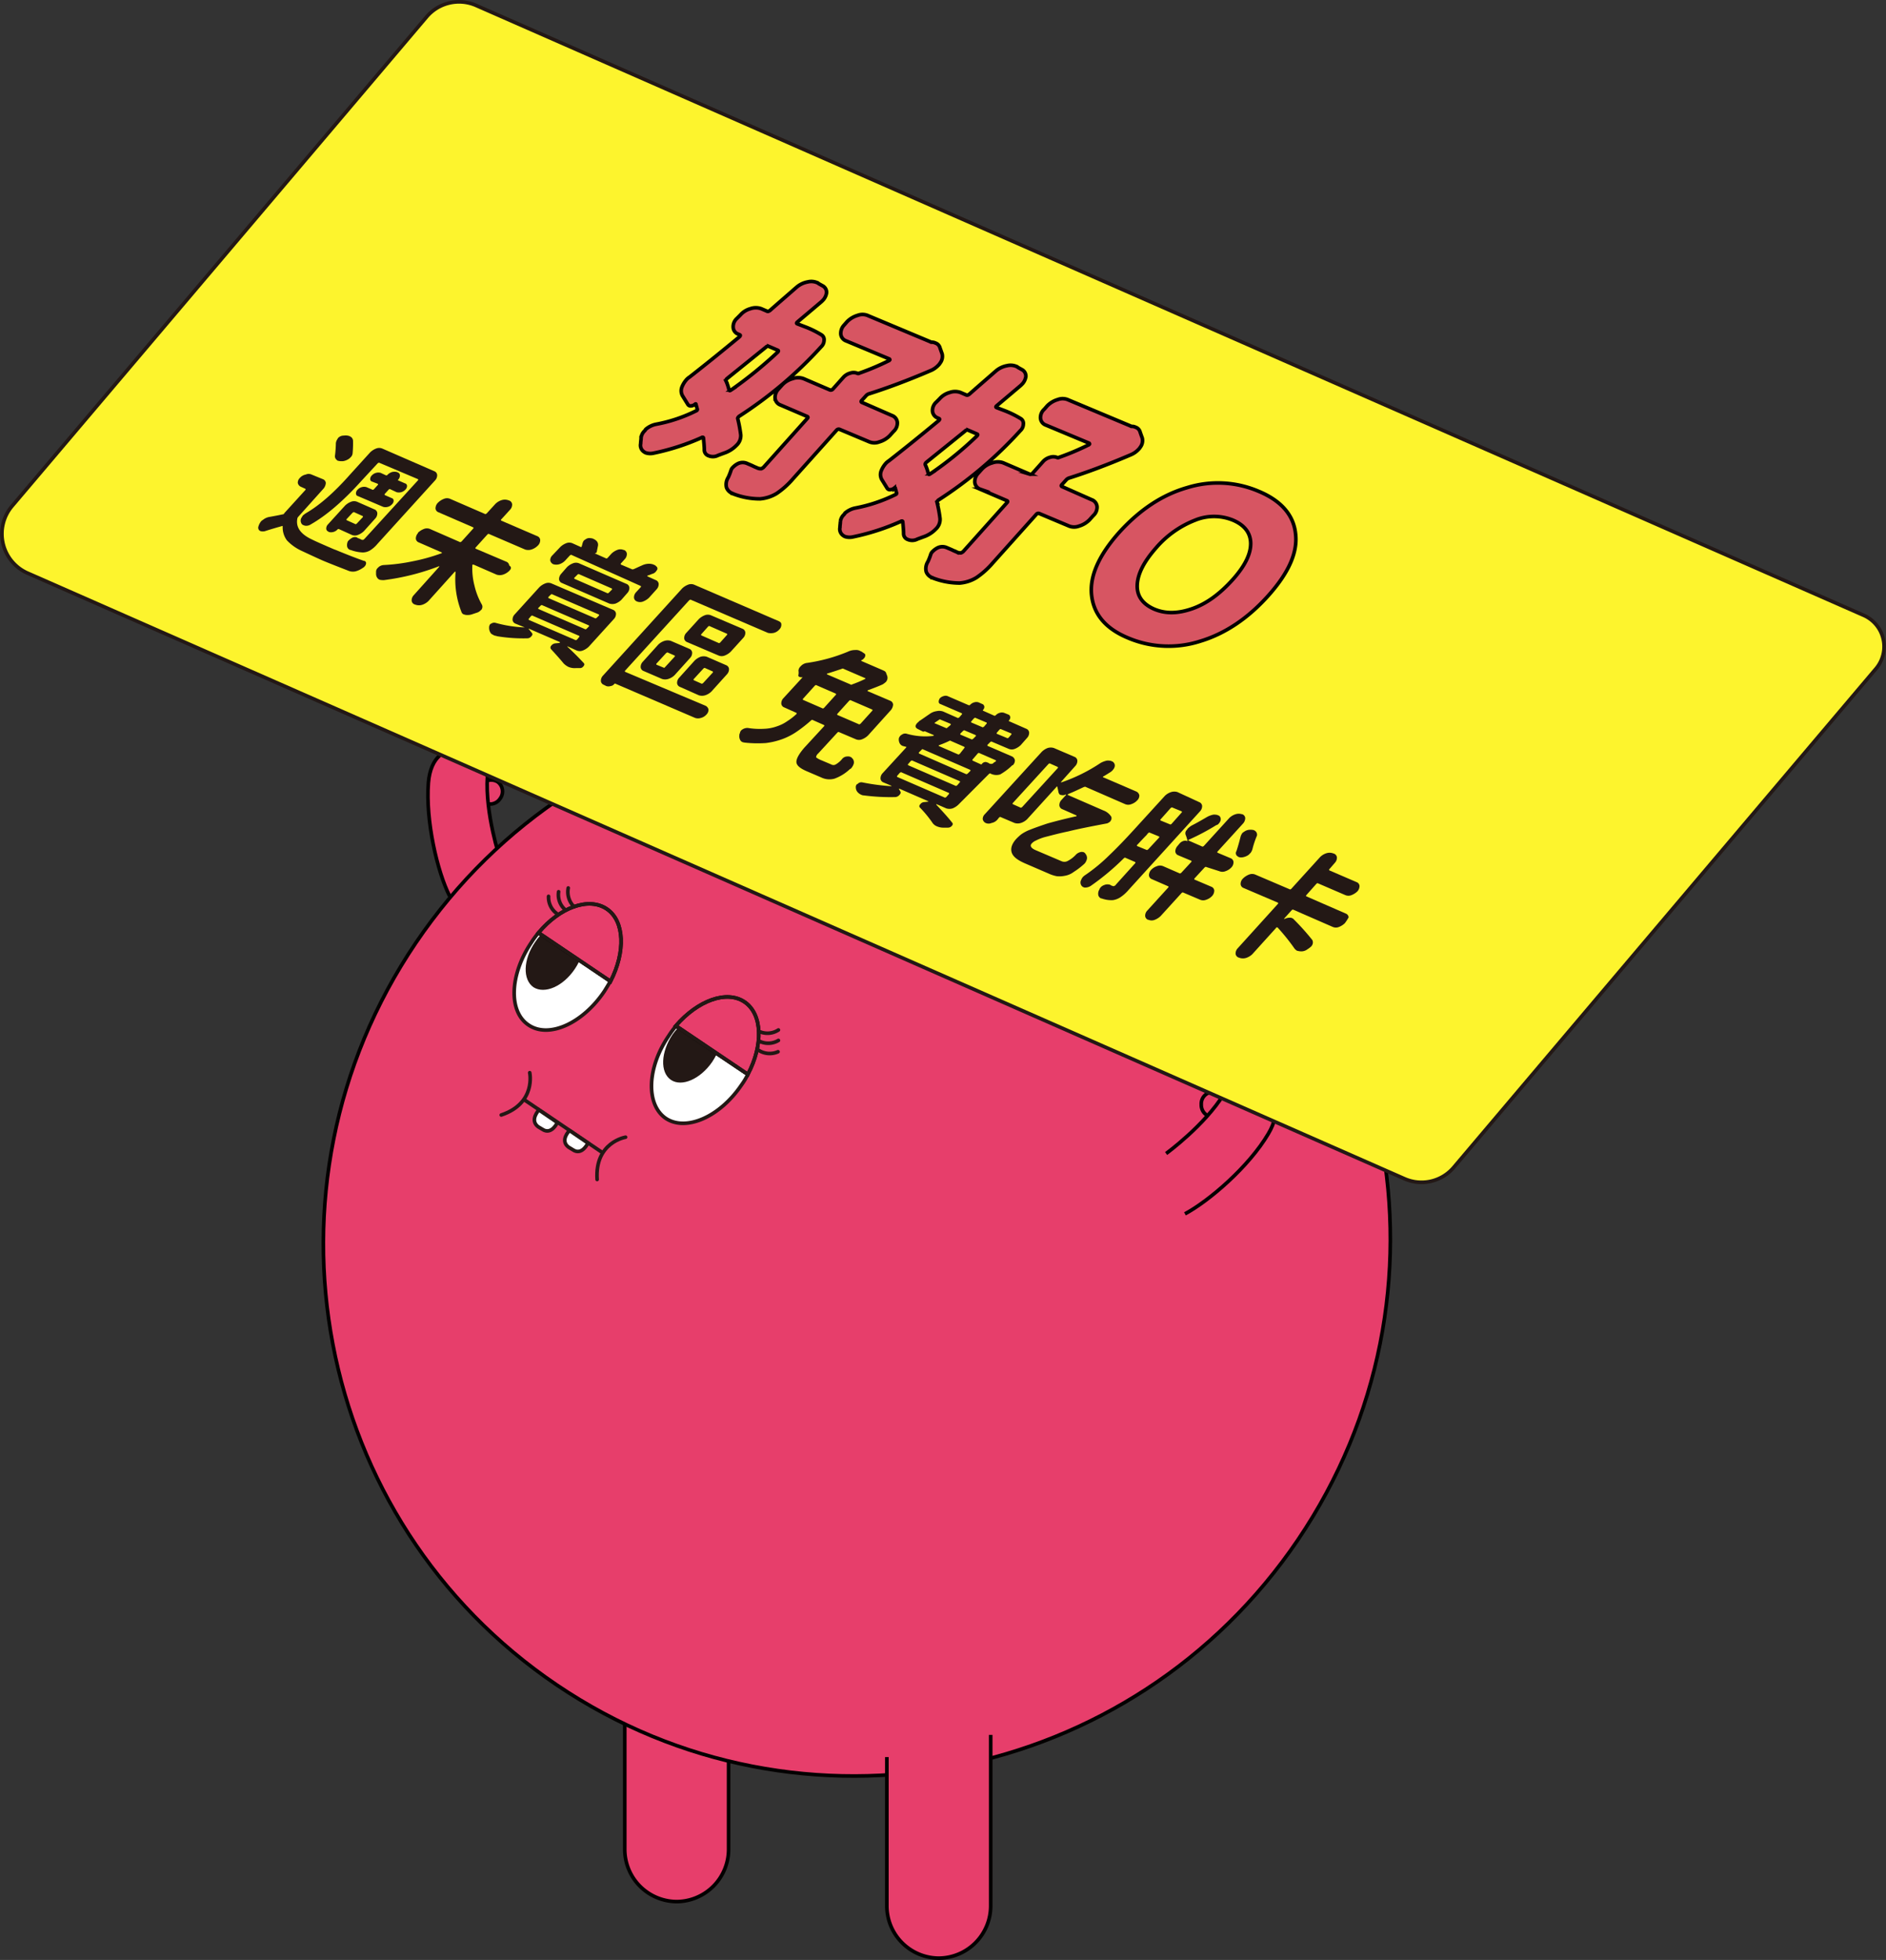 <svg xmlns="http://www.w3.org/2000/svg" width="522.254" height="542.507" viewBox="0 0 522.254 542.507">
  <rect x="0" y="0" width="522.254" height="542.507" fill="#333333" stroke="none"/>
  <g id="feature6" transform="translate(0.541 0.513)">
    <g id="Group_646" data-name="Group 646" transform="translate(89.003 189.833)">
      <path id="Path_7144" data-name="Path 7144" d="M1437.595,2538.205a3.382,3.382,0,0,1,4.638-.928,3.3,3.3,0,0,1,.58,4.638,3.264,3.264,0,0,1-4.522.927,3.216,3.216,0,0,1-.7-4.637" transform="translate(-1393.903 -2511.169)" fill="#e73e6b" stroke="#030000" stroke-miterlimit="10" stroke-width="1"/>
      <path id="Path_7145" data-name="Path 7145" d="M1444.743,2559.675s-4.174-12.521-3.478-22.724c.58-8-15.188-12.869-16.347,1.739-.812,10.434,2.435,24.579,5.913,31.419" transform="translate(-1395.833 -2512.351)" fill="#e73e6b" stroke="#030000" stroke-miterlimit="10" stroke-width="1"/>
      <path id="Path_7146" data-name="Path 7146" d="M1500.553,2751.2v47.3a14.473,14.473,0,0,1-14.376,14.492h0A14.473,14.473,0,0,1,1471.8,2798.5v-47.3" transform="translate(-1388.342 -2476.986)" fill="#e73e6b" stroke="#030000" stroke-miterlimit="10" stroke-width="1"/>
      <path id="Path_7147" data-name="Path 7147" d="M1425.42,2584.6c-45.911,67.823-28.4,159.878,39.071,205.441s159.3,27.593,205.21-40.23,28.289-159.878-39.071-205.441c-67.476-45.68-159.3-27.593-205.21,40.23" transform="translate(-1399.814 -2513.97)" fill="#e73e6b" stroke="#030000" stroke-miterlimit="10" stroke-width="1"/>
      <path id="Path_7148" data-name="Path 7148" d="M1615.761,2614.678a3.353,3.353,0,0,0-3.13-3.478,3.28,3.28,0,0,0-3.13,3.478,3.353,3.353,0,0,0,3.13,3.478,3.28,3.28,0,0,0,3.13-3.478" transform="translate(-1366.395 -2499.298)" fill="#e73e6b" stroke="#030000" stroke-miterlimit="10" stroke-width="1"/>
      <path id="Path_7149" data-name="Path 7149" d="M1601.1,2628.579s10.666-7.768,16-16.463c4.174-6.84,19.825-1.623,12.289,11.014-5.333,9.043-16.347,18.55-23.072,22.144" transform="translate(-1367.734 -2499.634)" fill="#e73e6b" stroke="#030000" stroke-miterlimit="10" stroke-width="1"/>
      <path id="Path_7150" data-name="Path 7150" d="M1504.867,2608.833a19.172,19.172,0,0,1-1.739,2.9c-6.029,8.927-15.42,12.985-20.985,9.275-5.565-3.826-5.217-14.029.812-22.84a22.609,22.609,0,0,1,1.971-2.667Z" transform="translate(-1387.323 -2501.8)" fill="#fff"/>
      <path id="Path_7151" data-name="Path 7151" d="M1504.867,2608.833a19.172,19.172,0,0,1-1.739,2.9c-6.029,8.927-15.42,12.985-20.985,9.275-5.565-3.826-5.217-14.029.812-22.84a22.609,22.609,0,0,1,1.971-2.667Z" transform="translate(-1387.323 -2501.8)" fill="none" stroke="#231815" stroke-miterlimit="10" stroke-width="1"/>
      <path id="Path_7152" data-name="Path 7152" d="M1483.556,2598.291c-3.246,4.869-3.478,10.434-.464,12.521s8.232-.232,11.478-4.985c3.246-4.869,3.478-10.434.464-12.521s-8.116.232-11.478,4.985" transform="translate(-1386.88 -2502.273)" fill="#231815"/>
      <path id="Path_7153" data-name="Path 7153" d="M1503.014,2589.89c4.985,3.362,5.217,11.941.928,20.057L1484,2596.5c6.029-6.957,14.028-9.971,19.014-6.608" transform="translate(-1386.397 -2502.914)" fill="#e73e6b" stroke="#030000" stroke-miterlimit="10" stroke-width="1"/>
      <path id="Path_7154" data-name="Path 7154" d="M1503.014,2589.89c4.985,3.362,5.217,11.941.928,20.057L1484,2596.5C1490.029,2589.542,1498.028,2586.527,1503.014,2589.89Z" transform="translate(-1386.397 -2502.914)" fill="none" stroke="#231815" stroke-miterlimit="10" stroke-width="1"/>
      <path id="Path_7155" data-name="Path 7155" d="M1509.249,2598.9a5.527,5.527,0,0,1-5.449.116" transform="translate(-1383.241 -2501.259)" fill="none" stroke="#231815" stroke-linecap="round" stroke-miterlimit="10" stroke-width="1"/>
      <path id="Path_7156" data-name="Path 7156" d="M1509.149,2601.664a5.668,5.668,0,0,1-5.449-.464" transform="translate(-1383.257 -2500.892)" fill="none" stroke="#231815" stroke-linecap="round" stroke-miterlimit="10" stroke-width="1"/>
      <path id="Path_7157" data-name="Path 7157" d="M1509.249,2596.4a5.517,5.517,0,0,1-5.449.348" transform="translate(-1383.241 -2501.657)" fill="none" stroke="#231815" stroke-linecap="round" stroke-miterlimit="10" stroke-width="1"/>
      <path id="Path_7158" data-name="Path 7158" d="M1452.126,2573.2a22.606,22.606,0,0,0-1.971,2.667c-6.029,8.927-6.377,19.13-.812,22.84,5.565,3.826,14.956-.348,20.985-9.275.58-.927,1.159-1.855,1.739-2.9Z" transform="translate(-1392.551 -2505.354)" fill="#fff"/>
      <path id="Path_7159" data-name="Path 7159" d="M1452.126,2573.2a22.606,22.606,0,0,0-1.971,2.667c-6.029,8.927-6.377,19.13-.812,22.84,5.565,3.826,14.956-.348,20.985-9.275.58-.927,1.159-1.855,1.739-2.9Z" transform="translate(-1392.551 -2505.354)" fill="none" stroke="#231815" stroke-miterlimit="10" stroke-width="1"/>
      <path id="Path_7160" data-name="Path 7160" d="M1461.775,2583.62c-3.246,4.869-8.347,7.072-11.478,5.1-3.014-2.087-2.9-7.652.464-12.521,3.246-4.869,8.464-7.073,11.478-5.1s2.782,7.652-.464,12.521" transform="translate(-1392.113 -2505.804)" fill="#231815"/>
      <path id="Path_7161" data-name="Path 7161" d="M1470.1,2567.692c-4.985-3.362-12.985-.464-18.9,6.608l19.941,13.449c4.174-8.116,3.942-16.7-1.043-20.057" transform="translate(-1391.625 -2506.455)" fill="#e73e6b" stroke="#030000" stroke-miterlimit="10" stroke-width="1"/>
      <path id="Path_7162" data-name="Path 7162" d="M1470.1,2567.692c-4.985-3.362-12.985-.464-18.9,6.608l19.941,13.449C1475.315,2579.634,1475.083,2571.054,1470.1,2567.692Z" transform="translate(-1391.625 -2506.455)" fill="none" stroke="#231815" stroke-miterlimit="10" stroke-width="1"/>
      <path id="Path_7163" data-name="Path 7163" d="M1456.008,2563.4a5.469,5.469,0,0,0,1.971,5.1" transform="translate(-1390.867 -2506.916)" fill="none" stroke="#231815" stroke-linecap="round" stroke-miterlimit="10" stroke-width="1"/>
      <path id="Path_7164" data-name="Path 7164" d="M1453.6,2564.5a5.565,5.565,0,0,0,2.435,4.869" transform="translate(-1391.243 -2506.741)" fill="none" stroke="#231815" stroke-linecap="round" stroke-miterlimit="10" stroke-width="1"/>
      <path id="Path_7165" data-name="Path 7165" d="M1458.314,2562.5a5.784,5.784,0,0,0,1.623,5.217" transform="translate(-1390.506 -2507.06)" fill="none" stroke="#231815" stroke-linecap="round" stroke-miterlimit="10" stroke-width="1"/>
      <path id="Path_7166" data-name="Path 7166" d="M1473.089,2622s-8.579,1.391-7.884,11.71" transform="translate(-1389.399 -2497.577)" fill="none" stroke="#231815" stroke-linecap="round" stroke-miterlimit="10" stroke-width="1"/>
      <path id="Path_7167" data-name="Path 7167" d="M1450.184,2606.6s1.855,8.464-7.884,11.71" transform="translate(-1393.043 -2500.031)" fill="none" stroke="#231815" stroke-linecap="round" stroke-miterlimit="10" stroke-width="1"/>
      <line id="Line_30" data-name="Line 30" x1="21.796" y1="14.724" transform="translate(55.518 113.989)" fill="none" stroke="#231815" stroke-miterlimit="10" stroke-width="1"/>
      <path id="Path_7168" data-name="Path 7168" d="M1451.344,2615.6l2.551,1.739,2.551,1.739s-1.391,3.13-3.826,1.507l-.58-.348-.58-.348c-2.55-1.855-.116-4.29-.116-4.29" transform="translate(-1391.769 -2498.597)" fill="#fff"/>
      <path id="Path_7169" data-name="Path 7169" d="M1451.473,2615.5l2.551,1.739,2.551,1.739s-1.623,3.594-4.174,1.855l-.58-.348-.58-.348C1448.806,2618.282,1451.473,2615.5,1451.473,2615.5Z" transform="translate(-1391.781 -2498.613)" fill="none" stroke="#231815" stroke-miterlimit="10" stroke-width="1"/>
      <path id="Path_7170" data-name="Path 7170" d="M1458.644,2620.5l2.551,1.739,2.551,1.739s-1.391,3.13-3.826,1.507l-.58-.348-.58-.348c-2.55-1.855-.116-4.29-.116-4.29" transform="translate(-1390.605 -2497.816)" fill="#fff"/>
      <path id="Path_7171" data-name="Path 7171" d="M1458.78,2620.4l2.551,1.739,2.551,1.739s-1.623,3.594-4.174,1.855l-.58-.348-.58-.348C1456,2623.183,1458.78,2620.4,1458.78,2620.4Z" transform="translate(-1390.625 -2497.832)" fill="none" stroke="#231815" stroke-miterlimit="10" stroke-width="1"/>
      <path id="Path_7172" data-name="Path 7172" d="M1563.153,2764.7V2812a14.473,14.473,0,0,1-14.376,14.492h0A14.473,14.473,0,0,1,1534.4,2812v-41.158" transform="translate(-1378.365 -2474.834)" fill="#e73e6b" stroke="#030000" stroke-miterlimit="10" stroke-width="1"/>
      <path id="Path_7173" data-name="Path 7173" d="M1606.988,2547.514s-16.231-9.623-20.405-31.767c0,0-.7-2.319-3.014-.116,0,0-15.768,13.912-11.362,25.39" transform="translate(-1372.463 -2514.681)" fill="#e73e6b" stroke="#030000" stroke-miterlimit="10" stroke-width="1"/>
    </g>
    <path id="Path_7174" data-name="Path 7174" d="M1711.384,2676.678l-381.319-167.646a11.888,11.888,0,0,1-4.29-18.434l114.894-135.531a11.771,11.771,0,0,1,13.681-3.13l384.217,168.805a9.459,9.459,0,0,1,3.362,14.84l-116.865,137.966A11.692,11.692,0,0,1,1711.384,2676.678Z" transform="translate(-1323.046 -2350.943)" fill="#fdf42d" stroke="#231815" stroke-miterlimit="10" stroke-width="1"/>
    <g id="Group_647" data-name="Group 647" transform="translate(176.839 77.391)">
      <path id="Path_7175" data-name="Path 7175" d="M1521.052,2430.222a26.994,26.994,0,0,1,4.522,2.2,1.557,1.557,0,0,1,.812,1.623,2.466,2.466,0,0,1-.812,1.739,113.708,113.708,0,0,1-22.724,19.246c-.232.232-.464.464-.348.7a40.32,40.32,0,0,1,.812,4.406,3.637,3.637,0,0,1-1.159,2.9,8.563,8.563,0,0,1-2.9,1.971l-2.2.812a3.1,3.1,0,0,1-2.667.116h0a1.693,1.693,0,0,1-1.159-1.623c0-.927-.116-1.971-.232-3.246,0-.232-.232-.348-.58-.116a63.736,63.736,0,0,1-13.333,4.29,4.082,4.082,0,0,1-2.087-.116,2.533,2.533,0,0,1-.58-.348,2.161,2.161,0,0,1-.812-2.2c0-.58.116-1.043.116-1.623a3.154,3.154,0,0,1,.927-1.855,1.6,1.6,0,0,0,.348-.464,6.317,6.317,0,0,1,2.782-1.391,41.836,41.836,0,0,0,11.13-3.71c.348-.116.464-.348.348-.58l-.348-1.276c0-.116-.116-.116-.232,0a2.06,2.06,0,0,1-1.159.464.9.9,0,0,1-.812-.348l-1.507-2.435a2.815,2.815,0,0,1-.116-2.551,6.912,6.912,0,0,1,1.043-1.739,4.2,4.2,0,0,1,1.043-.927c3.71-2.9,8.347-6.608,13.8-11.13.232-.232.348-.464,0-.58l-.232-.116a2.1,2.1,0,0,1-1.507-1.855,3.086,3.086,0,0,1,1.043-2.551l.928-.928a5.73,5.73,0,0,1,2.782-1.739,4.453,4.453,0,0,1,3.014,0l1.623.7c.232.116.464,0,.812-.232,2.087-1.855,4.522-3.942,7.3-6.376a6.577,6.577,0,0,1,3.13-1.507,4.1,4.1,0,0,1,2.667.232c.116,0,.232.116.348.232l1.043.58a2.04,2.04,0,0,1,1.159,1.971,3.829,3.829,0,0,1-.928,1.971l-.464.464c-2.319,1.971-4.522,3.826-6.725,5.681-.232.232-.232.348,0,.464Zm-7.536,7.072c.232-.232.348-.464,0-.58l-2.435-1.043a.768.768,0,0,0-.812.232q-3.652,2.956-10.782,8.7c-.232.232-.348.464-.232.7a11.965,11.965,0,0,1,.812,2.435c.116.232.232.232.58,0A115.874,115.874,0,0,0,1513.516,2437.294Zm31.651,17.506a2.234,2.234,0,0,1,1.507,1.855,3.086,3.086,0,0,1-1.043,2.551l-1.043,1.159a6.715,6.715,0,0,1-2.9,1.739,3.811,3.811,0,0,1-3.014-.116l-8-3.362a.768.768,0,0,0-.812.232l-12.058,13.449a22.85,22.85,0,0,1-4.521,4.058,10.447,10.447,0,0,1-4.637,1.507,20.307,20.307,0,0,1-7.42-1.391c-.116,0-.116-.116-.232-.116a2.8,2.8,0,0,1-1.623-1.623,3.593,3.593,0,0,1,.464-2.782,15.493,15.493,0,0,0,.812-2.087,2.079,2.079,0,0,1,.58-.812,5.148,5.148,0,0,1,1.275-.928,3.008,3.008,0,0,1,2.435-.116h0c.812.348,1.391.58,1.855.812s.812.348,1.043.464a2.293,2.293,0,0,0,1.159.232,1.777,1.777,0,0,0,.812-.58l11.942-13.333c.232-.232.232-.464-.116-.58l-7.3-3.13a2.273,2.273,0,0,1-1.507-1.855,3.344,3.344,0,0,1,.927-2.551l1.043-1.159a6.1,6.1,0,0,1,2.9-1.739,4.453,4.453,0,0,1,3.014,0l7.3,3.13a.768.768,0,0,0,.811-.232l2.9-3.246a3.894,3.894,0,0,1,1.855-1.159,2.858,2.858,0,0,1,1.971,0,.527.527,0,0,0,.58,0,71.571,71.571,0,0,0,8.231-3.478c.116,0,.116-.116.232-.232,0-.116,0-.116-.116-.232l-11.942-4.985a2.234,2.234,0,0,1-1.507-1.855,3.345,3.345,0,0,1,.927-2.551l.812-.927a6.714,6.714,0,0,1,2.9-1.739,3.813,3.813,0,0,1,3.014.116l17.159,7.188c.116.116.232.116.464.116a2.188,2.188,0,0,1,.928.232,1.935,1.935,0,0,1,1.275,1.391l.58,1.623a3.023,3.023,0,0,1-.58,2.551,2.539,2.539,0,0,1-.464.58,6.186,6.186,0,0,1-2.2,1.507c-6.492,2.782-12.174,4.869-16.927,6.376a1.873,1.873,0,0,0-.812.464l-1.275,1.391c-.232.232-.232.464.116.58Z" transform="translate(-1475.575 -2417.696)" fill="#d75562" stroke="#030000" stroke-miterlimit="10" stroke-width="1"/>
      <path id="Path_7176" data-name="Path 7176" d="M1568.652,2450.222a27,27,0,0,1,4.521,2.2,1.557,1.557,0,0,1,.812,1.623,2.466,2.466,0,0,1-.812,1.739,113.706,113.706,0,0,1-22.724,19.246c-.232.232-.464.464-.348.7a35.912,35.912,0,0,1,.812,4.406,3.637,3.637,0,0,1-1.159,2.9,8.561,8.561,0,0,1-2.9,1.971l-2.2.812a3.1,3.1,0,0,1-2.667.116h0a1.693,1.693,0,0,1-1.159-1.623c0-.927-.116-1.971-.232-3.246,0-.232-.232-.348-.58-.116a63.745,63.745,0,0,1-13.333,4.29,4.082,4.082,0,0,1-2.087-.116,2.535,2.535,0,0,1-.58-.348,2.161,2.161,0,0,1-.812-2.2c0-.58.116-1.043.116-1.623a3.157,3.157,0,0,1,.927-1.855,1.6,1.6,0,0,0,.348-.464,6.32,6.32,0,0,1,2.782-1.391,43.223,43.223,0,0,0,11.13-3.71c.348-.116.464-.348.348-.58l-.348-1.275c0-.116-.116-.116-.232,0a2.061,2.061,0,0,1-1.159.464.9.9,0,0,1-.812-.348l-1.507-2.435a2.814,2.814,0,0,1-.116-2.551,6.926,6.926,0,0,1,1.043-1.739,4.218,4.218,0,0,1,1.043-.927c3.71-2.9,8.347-6.608,13.8-11.13.232-.232.348-.464,0-.58l-.232-.116a2.233,2.233,0,0,1-1.507-1.855,3.085,3.085,0,0,1,1.043-2.551l.927-.928a5.732,5.732,0,0,1,2.783-1.739,4.452,4.452,0,0,1,3.014,0l1.623.7c.232.116.464,0,.812-.232,2.087-1.855,4.521-3.942,7.3-6.376a6.578,6.578,0,0,1,3.13-1.507,4.1,4.1,0,0,1,2.667.232c.116,0,.232.116.348.232l1.043.58a2.04,2.04,0,0,1,1.159,1.971,3.831,3.831,0,0,1-.927,1.971l-.464.464c-2.319,1.971-4.521,3.826-6.724,5.681-.232.232-.232.348,0,.464Zm-7.536,7.072c.232-.232.348-.464,0-.58l-2.435-1.043a.768.768,0,0,0-.812.232q-3.652,2.956-10.782,8.7c-.232.232-.348.464-.232.7a11.98,11.98,0,0,1,.812,2.435c.116.232.232.232.58,0A97.906,97.906,0,0,0,1561.116,2457.294Zm31.767,17.622a2.234,2.234,0,0,1,1.507,1.855,3.086,3.086,0,0,1-1.043,2.551l-1.043,1.159a6.714,6.714,0,0,1-2.9,1.739,3.813,3.813,0,0,1-3.014-.116l-8-3.362a.717.717,0,0,0-.812.232l-12.058,13.449a22.865,22.865,0,0,1-4.521,4.058,10.448,10.448,0,0,1-4.637,1.507,20.733,20.733,0,0,1-7.42-1.391c-.116,0-.116-.116-.232-.116a2.8,2.8,0,0,1-1.623-1.623,3.593,3.593,0,0,1,.464-2.782,15.48,15.48,0,0,0,.812-2.087,2.081,2.081,0,0,1,.58-.812,5.141,5.141,0,0,1,1.275-.927,3.007,3.007,0,0,1,2.435-.116h0c.812.348,1.391.58,1.855.811s.812.348,1.043.464a2.3,2.3,0,0,0,1.159.232,1.776,1.776,0,0,0,.812-.58l11.942-13.333c.232-.232.232-.464-.116-.58l-7.3-3.13a2.273,2.273,0,0,1-1.507-1.855,3.344,3.344,0,0,1,.927-2.551l1.043-1.159a6.1,6.1,0,0,1,2.9-1.739,4.453,4.453,0,0,1,3.014,0l7.3,3.13a.768.768,0,0,0,.812-.232l2.9-3.246a3.9,3.9,0,0,1,1.855-1.159,2.861,2.861,0,0,1,1.971,0,.526.526,0,0,0,.58,0,71.593,71.593,0,0,0,8.232-3.478c.116,0,.116-.116.232-.232,0-.116,0-.116-.116-.232l-11.942-4.986a2.233,2.233,0,0,1-1.507-1.855,3.086,3.086,0,0,1,1.043-2.551l.812-.927a6.713,6.713,0,0,1,2.9-1.739,3.811,3.811,0,0,1,3.014.116l17.159,7.188c.116.116.232.116.464.116a2.187,2.187,0,0,1,.927.232,1.935,1.935,0,0,1,1.275,1.391l.58,1.623a3.023,3.023,0,0,1-.58,2.551,2.535,2.535,0,0,1-.464.58,6.185,6.185,0,0,1-2.2,1.507c-6.492,2.782-12.173,4.869-16.927,6.377a1.868,1.868,0,0,0-.812.464l-1.275,1.391c-.232.232-.232.464.116.58Z" transform="translate(-1467.989 -2414.508)" fill="#d75562" stroke="#030000" stroke-miterlimit="10" stroke-width="1"/>
      <path id="Path_7177" data-name="Path 7177" d="M1632.353,2496.869c-5.681,6.377-12.058,10.667-19.014,12.753a28.706,28.706,0,0,1-19.941-.928q-9.217-3.825-10.087-11.826-.869-7.825,7.652-17.391c5.681-6.26,11.942-10.434,18.9-12.405a28.65,28.65,0,0,1,19.709,1.043c6.145,2.551,9.623,6.493,10.2,11.594C1640.468,2484.927,1637.918,2490.608,1632.353,2496.869Zm-31.187-13.1c-3.362,3.826-5.1,7.188-5.217,10.318-.116,3.014,1.507,5.217,4.637,6.608,3.246,1.391,6.724,1.275,10.666-.116s7.536-4.058,11.014-7.884c3.362-3.71,5.1-7.072,5.1-10.086,0-2.9-1.623-5.1-4.869-6.493a13.836,13.836,0,0,0-10.55,0A27.311,27.311,0,0,0,1601.166,2483.768Z" transform="translate(-1458.418 -2410.026)" fill="#d75562" stroke="#030000" stroke-miterlimit="10" stroke-width="1"/>
    </g>
    <g id="Group_648" data-name="Group 648" transform="translate(70.973 120.013)">
      <path id="Path_7178" data-name="Path 7178" d="M1402.16,2466.564a1.237,1.237,0,0,1,.812,1.043,2.73,2.73,0,0,1-.58,1.507L1395.32,2477a.879.879,0,0,0-.232.464c-.464,2.319.812,4.29,4.058,5.8,1.159.58,2.782,1.275,4.637,2.087.58.232,1.275.58,1.971.812,2.783,1.159,5.449,2.2,7.768,3.014h.116a.66.66,0,0,1,.464.812,1.471,1.471,0,0,1-.464.812,1.6,1.6,0,0,1-.464.348h0a6.15,6.15,0,0,1-1.971.927,3.306,3.306,0,0,1-1.855-.116c-2.667-1.043-5.1-1.971-7.3-2.9-2.087-.927-4.058-1.855-5.8-2.667a13.066,13.066,0,0,1-4.058-2.9,6.009,6.009,0,0,1-1.159-3.826c0-.116-.116-.232-.232-.116-1.623.464-3.246.927-4.637,1.391a2.366,2.366,0,0,1-1.275,0c-.116,0-.116-.116-.232-.116a1.05,1.05,0,0,1-.348-1.159l.116-.348a4.691,4.691,0,0,1,.58-1.043,2.518,2.518,0,0,1,.58-.464,3.81,3.81,0,0,1,1.855-.812c1.275-.232,2.551-.464,3.594-.7.232,0,.348-.116.464-.348l5.8-6.376a.217.217,0,0,0,0-.348l-1.275-.58a1.474,1.474,0,0,1-.812-1.043,1.836,1.836,0,0,1,.58-1.391,2.875,2.875,0,0,1,1.623-.928,1.962,1.962,0,0,1,1.623,0Zm15.652-4.521c-.116-.116-.232,0-.464.116l-4.406,4.754c-5.1,5.681-9.855,9.739-14.144,12.173a2.2,2.2,0,0,1-1.623.348c-.116,0-.232-.116-.348-.116a1.045,1.045,0,0,1-.7-.7,1.492,1.492,0,0,1,.116-1.391c.116-.232.232-.348.348-.58a6.46,6.46,0,0,1,.928-.7c3.594-2.087,7.652-5.565,12.057-10.55l5.681-6.26a4.867,4.867,0,0,1,1.623-1.043,2.243,2.243,0,0,1,1.739,0l14.376,6.26a1.238,1.238,0,0,1,.811,1.043,2.078,2.078,0,0,1-.58,1.507l-16,17.623a8.445,8.445,0,0,1-1.971,1.739,4,4,0,0,1-2.087.58,10.821,10.821,0,0,1-3.362-.7h-.116a1.3,1.3,0,0,1-.812-.927,2.423,2.423,0,0,1,.232-1.507l.348-.348a4.91,4.91,0,0,1,.811-.58,1.68,1.68,0,0,1,1.275-.116l.348.232a2.761,2.761,0,0,1,.812.348,1.045,1.045,0,0,0,.58.116c.116,0,.348-.232.464-.348l14.724-16.115a.217.217,0,0,0,0-.348Zm-11.246,18.318a.426.426,0,0,0-.348.116,2.406,2.406,0,0,1-1.159.7,2.366,2.366,0,0,1-1.275,0l-.116-.116a.872.872,0,0,1-.58-.812,1.661,1.661,0,0,1,.464-1.159l4.753-5.217a4.865,4.865,0,0,1,1.623-1.043,2.24,2.24,0,0,1,1.739,0l4.753,2.087a1.238,1.238,0,0,1,.812,1.043,2.078,2.078,0,0,1-.58,1.507l-3.13,3.478a4.861,4.861,0,0,1-1.623,1.043,2.24,2.24,0,0,1-1.739,0Zm3.826-20.985a1.726,1.726,0,0,1-.464,1.043l-.348.348a3.812,3.812,0,0,1-1.855.812h-.232a3.567,3.567,0,0,1-1.159-.116c-.116,0-.232-.116-.348-.232a1.288,1.288,0,0,1-.464-1.276,30.613,30.613,0,0,0,.232-3.362,2.447,2.447,0,0,1,.464-1.159c0-.116.116-.116.116-.232a2.106,2.106,0,0,1,1.623-.7,3.207,3.207,0,0,1,1.507.116c.116,0,.116.116.232.116a1.4,1.4,0,0,1,.811,1.159A30.407,30.407,0,0,1,1410.392,2459.376Zm2.782,17.739a.217.217,0,0,0,0-.348l-2.319-1.043c-.116-.116-.232,0-.464.116l-1.623,1.739a.218.218,0,0,0,0,.348l2.319,1.043c.116.116.348,0,.464-.116Zm-1.855-6.608a1.415,1.415,0,0,1,.464-1.043,2.4,2.4,0,0,1,1.159-.7,2.371,2.371,0,0,1,1.275,0l1.623.7c.116.116.348,0,.464-.116l1.043-1.159a.218.218,0,0,0,0-.348l-1.507-.58a.735.735,0,0,1-.58-.7,1.416,1.416,0,0,1,.464-1.043,2.408,2.408,0,0,1,1.159-.7,2.371,2.371,0,0,1,1.275,0l1.507.7a.426.426,0,0,0,.348-.116,3,3,0,0,1,1.275-.812,2.815,2.815,0,0,1,1.391,0l.232.116a.872.872,0,0,1,.58.812,1.661,1.661,0,0,1-.464,1.159c-.116.116-.116.232,0,.232l1.855.812a.735.735,0,0,1,.58.7,1.416,1.416,0,0,1-.464,1.043,2.406,2.406,0,0,1-1.159.7,2.366,2.366,0,0,1-1.275,0l-1.739-.812c-.116-.116-.348,0-.464.116l-1.043,1.159a.217.217,0,0,0,0,.348l1.855.812a.735.735,0,0,1,.58.7,1.416,1.416,0,0,1-.464,1.043,2.407,2.407,0,0,1-1.159.7,2.366,2.366,0,0,1-1.275,0l-7.072-3.014C1411.552,2471.2,1411.319,2470.854,1411.319,2470.506Z" transform="translate(-1384.263 -2454.458)" fill="#231815"/>
      <path id="Path_7179" data-name="Path 7179" d="M1449.268,2489.565a4.368,4.368,0,0,1-1.739,1.043,2.937,2.937,0,0,1-1.739,0l-6.377-2.782h-.232a.114.114,0,0,0-.116.116,18.953,18.953,0,0,0,.58,5.681,19.671,19.671,0,0,0,2.087,5.333,1.287,1.287,0,0,1-.116,1.275c0,.116-.116.116-.232.232a2.407,2.407,0,0,1-1.159.7l-1.043.348a4,4,0,0,1-1.971.232c-.116,0-.348-.116-.464-.116a1.045,1.045,0,0,1-.7-.7,24.515,24.515,0,0,1-1.623-11.13h-.232l-7.3,8.115a4.369,4.369,0,0,1-1.739,1.043,2.937,2.937,0,0,1-1.739,0l-.348-.116a1.237,1.237,0,0,1-.812-1.043,2.079,2.079,0,0,1,.58-1.507l7.072-7.884v-.116h-.116a64.848,64.848,0,0,1-15.188,3.826,4.346,4.346,0,0,1-1.275-.116c-.116-.116-.232-.116-.348-.232a1.862,1.862,0,0,1-.58-1.275v-.7a1.415,1.415,0,0,1,.464-1.043l.232-.232a2.443,2.443,0,0,1,1.507-.58,50.526,50.526,0,0,0,8-1.043,52.218,52.218,0,0,0,7.884-2.2c.116,0,.116,0,.116-.116v-.116l-6.377-2.782a1.238,1.238,0,0,1-.812-1.043,2.261,2.261,0,0,1,.58-1.507v-.116a4.861,4.861,0,0,1,1.623-1.043,2.24,2.24,0,0,1,1.739,0l8.232,3.594c.116.116.232,0,.464-.116l3.246-3.594a.217.217,0,0,0,0-.348l-9.623-4.174a1.238,1.238,0,0,1-.811-1.043,2.262,2.262,0,0,1,.58-1.507l.116-.116a4.861,4.861,0,0,1,1.623-1.043,2.24,2.24,0,0,1,1.739,0l9.623,4.174c.116.116.232,0,.464-.116l2.435-2.667a4.368,4.368,0,0,1,1.739-1.043,2.937,2.937,0,0,1,1.739,0l.348.116a1.237,1.237,0,0,1,.812,1.043,2.079,2.079,0,0,1-.58,1.507l-2.435,2.667a.217.217,0,0,0,0,.348l9.971,4.29a1.237,1.237,0,0,1,.812,1.043,2.079,2.079,0,0,1-.58,1.507l-.116.116a4.369,4.369,0,0,1-1.739,1.043,2.937,2.937,0,0,1-1.739,0l-9.971-4.29c-.116-.116-.348,0-.464.116l-3.246,3.594a.218.218,0,0,0,0,.348l8.464,3.594a1.237,1.237,0,0,1,.812,1.043c.7.464.579.928,0,1.507Z" transform="translate(-1379.778 -2452.069)" fill="#231815"/>
      <path id="Path_7180" data-name="Path 7180" d="M1466.993,2509.034a4.862,4.862,0,0,1-1.623,1.043,2.24,2.24,0,0,1-1.739,0l-2.551-1.159h0v.116q2.435,2.261,4.522,4.521c.232.232.232.58-.116.927a1.13,1.13,0,0,1-1.043.464h-.927a4.422,4.422,0,0,1-2.2-.348,5.138,5.138,0,0,1-1.275-.927c-1.043-1.275-2.2-2.551-3.478-3.942a.7.7,0,0,1,0-.927,1.67,1.67,0,0,1,1.159-.7l1.159-.116a.114.114,0,0,0,.116-.116v-.116l-8.579-3.71h-.116l.927,1.159c.232.232.232.58-.116.928a1.427,1.427,0,0,1-1.159.58,43.943,43.943,0,0,1-8.347-.58c-.232-.116-.58-.116-.812-.232a5.053,5.053,0,0,1-.812-.464,2.441,2.441,0,0,1-.58-1.507v-.348a1.65,1.65,0,0,1,.232-.7c.116-.116.232-.232.348-.232a1.428,1.428,0,0,1,1.159-.232,34.986,34.986,0,0,0,8,1.275h.116l-2.551-1.043a1.237,1.237,0,0,1-.812-1.043,2.079,2.079,0,0,1,.58-1.507l6.84-7.536a4.866,4.866,0,0,1,1.623-1.043,2.242,2.242,0,0,1,1.739,0l17.043,7.3a1.238,1.238,0,0,1,.812,1.043,2.078,2.078,0,0,1-.58,1.507Zm-15.536-8.579c-.116-.116-.348,0-.464.116l-.58.7a.218.218,0,0,0,0,.348l12.869,5.565c.116.116.232,0,.464-.116l.58-.7a.218.218,0,0,0,0-.348Zm2.667-2.9c-.116-.116-.348,0-.464.116l-.58.58a.218.218,0,0,0,0,.348l12.869,5.565c.116.116.348,0,.464-.116l.58-.58a.217.217,0,0,0,0-.348Zm2.783-3.014c-.116-.116-.348,0-.464.116l-.58.58a.217.217,0,0,0,0,.348l12.869,5.565c.116.116.232,0,.464-.116l.58-.58a.218.218,0,0,0,0-.348Zm5.333-10.9c-.116-.116-.232,0-.464.116l-1.275,1.391a3.933,3.933,0,0,1-1.623,1.043,2.958,2.958,0,0,1-1.739,0,1.475,1.475,0,0,1-.812-1.043,1.836,1.836,0,0,1,.58-1.391l2.2-2.319a4.863,4.863,0,0,1,1.623-1.043,2.24,2.24,0,0,1,1.739,0l2.319,1.043h.116a.114.114,0,0,0,.116-.116,7.414,7.414,0,0,0,.232-.812,2.452,2.452,0,0,1,.348-.812,1.6,1.6,0,0,1,.464-.348,1.759,1.759,0,0,1,1.507-.348,1.677,1.677,0,0,1,.812.232,2.424,2.424,0,0,1,.7.464,1.491,1.491,0,0,1,.464,1.391l-.348,1.739a.249.249,0,0,1-.232.232.426.426,0,0,1-.348.116l3.13,1.391c.116.116.348,0,.464-.116l1.043-1.159a4.861,4.861,0,0,1,1.623-1.043,2.24,2.24,0,0,1,1.739,0h.116a1.237,1.237,0,0,1,.811,1.043,2.079,2.079,0,0,1-.58,1.507l-1.043,1.159a.217.217,0,0,0,0,.348l3.014,1.275c.116.116.348,0,.464,0,.812-.348,1.507-.7,2.319-1.043a4.549,4.549,0,0,1,2.087-.464,3.435,3.435,0,0,1,1.159.232c.116.116.348.116.464.232l.232.232a.755.755,0,0,1,.232,1.043c-.116.116-.232.348-.348.464a1.83,1.83,0,0,1-.927.58c-.348.116-.812.348-1.275.464a.113.113,0,0,0-.116.116v.116l2.319,1.043a1.238,1.238,0,0,1,.812,1.043,2.078,2.078,0,0,1-.58,1.507l-2.087,2.319a4.861,4.861,0,0,1-1.623,1.043,2.24,2.24,0,0,1-1.739,0,1.237,1.237,0,0,1-.812-1.043,2.078,2.078,0,0,1,.58-1.507l1.275-1.391a.218.218,0,0,0,0-.348Zm13.8,12.405a4.862,4.862,0,0,1-1.623,1.043,2.937,2.937,0,0,1-1.739,0l-13.1-5.681a1.237,1.237,0,0,1-.811-1.043,2.262,2.262,0,0,1,.58-1.507l1.623-1.855a4.863,4.863,0,0,1,1.623-1.043,2.243,2.243,0,0,1,1.739,0l13.1,5.681a1.237,1.237,0,0,1,.812,1.043,2.079,2.079,0,0,1-.58,1.507Zm-11.71-7.072c-.116-.116-.348,0-.464.116l-.812.812a.218.218,0,0,0,0,.348l9.043,3.942c.116.116.348,0,.464-.116l.811-.812a.217.217,0,0,0,0-.348Z" transform="translate(-1375.475 -2450.553)" fill="#231815"/>
      <path id="Path_7181" data-name="Path 7181" d="M1495.084,2523.63a1.475,1.475,0,0,1,.812,1.043,1.836,1.836,0,0,1-.58,1.391,2.991,2.991,0,0,1-1.507.928,2.584,2.584,0,0,1-1.623,0l-22.144-9.507c-.116,0-.116,0-.232.116a1.561,1.561,0,0,1-1.043.58,1.961,1.961,0,0,1-1.159,0l-.7-.348a1.237,1.237,0,0,1-.812-1.043,2.079,2.079,0,0,1,.58-1.507l21.912-24.115a4.866,4.866,0,0,1,1.623-1.043,2.242,2.242,0,0,1,1.739,0l23.419,10.087c.464.232.7.464.7.927a1.836,1.836,0,0,1-.58,1.391,2.992,2.992,0,0,1-1.507.928,3.819,3.819,0,0,1-1.623,0l-21.333-9.159c-.116-.116-.232,0-.464.116l-17.739,19.478a.217.217,0,0,0,0,.348Zm-17.159-9.623a1.237,1.237,0,0,1-.812-1.043,2.079,2.079,0,0,1,.58-1.507l4.29-4.754a4.368,4.368,0,0,1,1.739-1.043,2.936,2.936,0,0,1,1.739,0l5.1,2.2a1.238,1.238,0,0,1,.812,1.043,2.078,2.078,0,0,1-.58,1.507l-4.29,4.754a4.365,4.365,0,0,1-1.739,1.043,2.933,2.933,0,0,1-1.739,0Zm6.724-5.1c-.116-.116-.232,0-.464.116l-2.667,2.9a.218.218,0,0,0,0,.348l1.971.812c.116.116.232,0,.348-.116l2.667-2.9a.217.217,0,0,0,0-.348Zm16.115,3.478a1.238,1.238,0,0,1,.811,1.043,2.078,2.078,0,0,1-.58,1.507l-4.29,4.754a4.365,4.365,0,0,1-1.739,1.043,2.933,2.933,0,0,1-1.739,0l-5.217-2.319a1.238,1.238,0,0,1-.812-1.043,2.078,2.078,0,0,1,.58-1.507l4.29-4.754a4.864,4.864,0,0,1,1.623-1.043,2.934,2.934,0,0,1,1.739,0Zm4.521-10.086a1.237,1.237,0,0,1,.812,1.043,2.079,2.079,0,0,1-.58,1.507l-3.478,3.826a4.867,4.867,0,0,1-1.623,1.043,2.243,2.243,0,0,1-1.739,0l-8.7-3.71a1.238,1.238,0,0,1-.812-1.043,2.078,2.078,0,0,1,.58-1.507l3.478-3.826a4.861,4.861,0,0,1,1.623-1.043,2.24,2.24,0,0,1,1.739,0Zm-11.362,15.188c.116.116.232,0,.464-.116l2.667-2.9a.218.218,0,0,0,0-.348l-2.087-.927c-.116-.116-.348,0-.464.116l-2.667,2.9a.218.218,0,0,0,0,.348Zm4.753-11.246c.116.116.348,0,.464-.116l1.855-2.087a.218.218,0,0,0,0-.348l-4.753-2.087c-.116-.116-.348,0-.464.116l-1.855,2.087a.218.218,0,0,0,0,.348Z" transform="translate(-1371.22 -2448.802)" fill="#231815"/>
      <path id="Path_7182" data-name="Path 7182" d="M1521.582,2536.076l3.014,1.275a1.257,1.257,0,0,0,1.275,0,6.609,6.609,0,0,0,1.855-1.623,1.92,1.92,0,0,1,1.391-.58,1.715,1.715,0,0,1,.812.116c.116.116.348.116.464.348a.114.114,0,0,0,.116.116,1.6,1.6,0,0,1,.348,1.391,3.489,3.489,0,0,1-.7,1.276c-.116.116-.232.232-.348.232a12.329,12.329,0,0,1-4.29,2.667,5.236,5.236,0,0,1-3.71-.348l-4.058-1.739c-1.855-.811-2.782-1.623-2.782-2.551s.7-2.2,2.2-3.942l5.449-5.913a.217.217,0,0,0,0-.348l-3.13-1.391c-.116-.116-.348,0-.464.116a39.242,39.242,0,0,1-3.826,3.014,18.083,18.083,0,0,1-3.942,2.087,20.386,20.386,0,0,1-4.753,1.159,32.868,32.868,0,0,1-5.8-.116,5.01,5.01,0,0,1-.58-.116,1.188,1.188,0,0,1-.7-.58,2.211,2.211,0,0,1-.232-1.507.426.426,0,0,1,.116-.348,1.541,1.541,0,0,1,.348-.812,2.551,2.551,0,0,1,1.855-.7,20.729,20.729,0,0,0,4.522.232,11.637,11.637,0,0,0,3.594-.7,10.428,10.428,0,0,0,2.782-1.391,16.9,16.9,0,0,0,2.551-1.971.218.218,0,0,0,0-.348l-3.362-1.507a1.238,1.238,0,0,1-.811-1.043,2.078,2.078,0,0,1,.58-1.507l5.217-5.681c.116-.116.116-.116,0-.116a1.715,1.715,0,0,1-.812-.116.423.423,0,0,1-.232-.58,3.89,3.89,0,0,0,0-1.159,1.845,1.845,0,0,1,.58-1.159l.116-.116a2.77,2.77,0,0,1,1.507-.812,46.581,46.581,0,0,0,11.478-3.13,4.546,4.546,0,0,1,2.087-.464,2.292,2.292,0,0,1,1.275.232c.116.116.348.116.464.232l.7.464c.348.232.348.464.232.928-.116.116-.116.348-.348.464a1.157,1.157,0,0,1-.58.464.114.114,0,0,0-.116.116v.116l5.913,2.551c.116,0,.116,0,.116.116a.426.426,0,0,1,.348.116.907.907,0,0,1,.464.464l.348.928a1.68,1.68,0,0,1-.116,1.275c-.116.116-.116.232-.232.348a6.447,6.447,0,0,1-.927.7c-1.275.58-2.551,1.043-4.058,1.623a.114.114,0,0,0-.116.116v.116l6.261,2.667a1.238,1.238,0,0,1,.812,1.043,2.731,2.731,0,0,1-.58,1.507l-6.377,7.072a4.861,4.861,0,0,1-1.623,1.043,2.24,2.24,0,0,1-1.739,0l-4.638-1.971c-.116-.116-.348,0-.464.116l-5.333,5.8a1.568,1.568,0,0,0-.58,1.043A5.085,5.085,0,0,0,1521.582,2536.076Zm-1.043-20.637c-.116-.116-.348,0-.464.116l-3.246,3.594a.217.217,0,0,0,0,.348l5.333,2.319c.116.116.348,0,.464-.116l3.246-3.594a.217.217,0,0,0,0-.348Zm13.449-1.739.116-.116a.114.114,0,0,0-.116-.116l-5.913-2.551a.517.517,0,0,0-.58,0c-1.391.464-2.782.927-3.942,1.275-.116,0-.116,0-.116.116v.116l6.492,2.782a.352.352,0,0,0,.464,0A33.429,33.429,0,0,0,1533.988,2513.7Zm-1.739,12.521c.116.116.232,0,.464-.116l3.246-3.594a.217.217,0,0,0,0-.348l-5.913-2.551c-.116-.116-.348,0-.464.116l-3.246,3.594a.217.217,0,0,0,0,.348Z" transform="translate(-1365.95 -2446.292)" fill="#231815"/>
      <path id="Path_7183" data-name="Path 7183" d="M1555.4,2546.74a4.861,4.861,0,0,1-1.623,1.043,2.933,2.933,0,0,1-1.739,0l-2.667-1.159h-.116v.116c1.623,1.739,3.13,3.362,4.406,4.985.232.232.232.58-.116.927a1.416,1.416,0,0,1-1.043.464h-1.159a4.414,4.414,0,0,1-1.855-.348,2.705,2.705,0,0,1-1.391-1.159,32.635,32.635,0,0,0-3.362-4.058c-.232-.232-.232-.58.116-.928a1.384,1.384,0,0,1,1.043-.58l1.043-.116h.116v-.116l-8-3.478h-.116v.116l.348.58c.232.348.116.7-.232,1.043a1.61,1.61,0,0,1-1.159.58,56.894,56.894,0,0,1-8.7-.464,1.678,1.678,0,0,1-.812-.232,2.429,2.429,0,0,1-.7-.464,2.021,2.021,0,0,1-.7-1.391v-.116a1.1,1.1,0,0,1,.232-.812c.116-.116.232-.116.348-.232a1.381,1.381,0,0,1,1.275-.348,59.318,59.318,0,0,0,7.884,1.043h.116v-.116l-2.2-.927a1.238,1.238,0,0,1-.812-1.043,2.078,2.078,0,0,1,.58-1.507l6.492-7.073c.116-.116.116-.232,0-.232s-.348-.116-.464-.116-.348-.116-.464-.116a1.558,1.558,0,0,1-.812-.7,2.21,2.21,0,0,1-.232-1.507,2.536,2.536,0,0,1,.348-.58,1.6,1.6,0,0,1,.464-.348,1.533,1.533,0,0,1,1.391-.232,18.744,18.744,0,0,0,7.3.58.113.113,0,0,0,.116-.116v-.116l-2.435-1.043h-.116a.526.526,0,0,1-.58,0l-1.391-.7c-.348-.232-.58-.464-.464-.927a2.43,2.43,0,0,1,.464-.7c.116-.116.348-.232.464-.464.927-.58,1.855-1.275,2.9-1.971a4.208,4.208,0,0,1,1.971-.812,3.225,3.225,0,0,1,1.855.116l3.942,1.739c.116.116.232,0,.464-.116l.7-.812a.217.217,0,0,0,0-.348l-5.913-2.551a.636.636,0,0,1-.464-.7,1.542,1.542,0,0,1,.348-.927,2.241,2.241,0,0,1,1.043-.58,1.605,1.605,0,0,1,1.043,0l5.913,2.551a.425.425,0,0,0,.348-.116,2.406,2.406,0,0,1,1.159-.7,1.961,1.961,0,0,1,1.159,0l1.043.464c.348.116.464.348.58.7a1.317,1.317,0,0,1-.348.928c-.116.116-.116.116,0,.232l3.13,1.391a.426.426,0,0,0,.348-.116,2.407,2.407,0,0,1,1.159-.7,1.965,1.965,0,0,1,1.159,0l1.159.464c.348.116.464.348.58.7a1.315,1.315,0,0,1-.348.927c-.116.116-.116.116,0,.232l4.753,2.087a1.238,1.238,0,0,1,.812,1.043,2.078,2.078,0,0,1-.58,1.507l-1.739,1.971a4.861,4.861,0,0,1-1.623,1.043,2.24,2.24,0,0,1-1.739,0l-4.638-1.971c-.116-.116-.348,0-.464.116l-.7.7a.217.217,0,0,0,0,.348l6.724,2.9a1.474,1.474,0,0,1,.812,1.043,1.744,1.744,0,0,1-.464,1.275c0,.116-.116.116-.232.116a16.6,16.6,0,0,1-3.362,2.551,3.455,3.455,0,0,1-2.435-.116.359.359,0,0,1-.232-.116c-.116-.116-.348,0-.464.116Zm-15.767-8.927c-.116-.116-.232,0-.464.116l-.7.812a.218.218,0,0,0,0,.348l13.1,5.681c.116.116.232,0,.464-.116l.7-.812a.217.217,0,0,0,0-.348Zm14.956,3.71c.116.116.232,0,.464-.116l.7-.812a.218.218,0,0,0,0-.348l-13.1-5.681c-.116-.116-.232,0-.464.116l-.7.812a.217.217,0,0,0,0,.348Zm2.9-3.246c.116.116.232,0,.464-.116l.7-.7a.218.218,0,0,0,0-.348l-13.1-5.681c-.116-.116-.232,0-.348.116l-.7.7a.218.218,0,0,0,0,.348Zm-7.072-15.072c-.116-.116-.348,0-.464.116l-1.044.7-.116.116c0,.116,0,.116.116.116l3.014,1.275c.116.116.348,0,.464-.116.232-.232.58-.464.812-.7a.217.217,0,0,0,0-.348Zm6.609,7.884a.218.218,0,0,0,0-.348l-3.71-1.623a.353.353,0,0,0-.464,0,28.373,28.373,0,0,1-2.783,1.159.113.113,0,0,0-.116.116v.116l5.333,2.319c.116.116.232,0,.464-.116Zm1.971-2.435c.116.116.232,0,.464-.116l.7-.7a.218.218,0,0,0,0-.348l-3.014-1.275c-.116-.116-.348,0-.464.116l-.7.7a.217.217,0,0,0,0,.348Zm1.159-5.913c-.116-.116-.232,0-.464.116l-.7.812a.218.218,0,0,0,0,.348l3.014,1.275c.116.116.232,0,.464-.116l.7-.811a.218.218,0,0,0,0-.348Zm5.565,12.058a.218.218,0,0,0,0-.348l-4.522-1.971c-.116-.116-.348,0-.464.116l-1.391,1.623a.218.218,0,0,0,0,.348l2.319,1.043c.116,0,.116,0,.232-.116a1.159,1.159,0,0,1,.58-.464.99.99,0,0,1,.812,0,1.889,1.889,0,0,1,.7.348,1.278,1.278,0,0,0,.928,0A2.884,2.884,0,0,1,1565.723,2534.8Zm4.29-7.42a.218.218,0,0,0,0-.348l-2.783-1.159c-.116-.116-.348,0-.464.116l-.7.812a.217.217,0,0,0,0,.348l2.782,1.159c.116.116.348,0,.464-.116Z" transform="translate(-1361.514 -2444.551)" fill="#231815"/>
      <path id="Path_7184" data-name="Path 7184" d="M1572.024,2557.407l7.072,3.015a1.977,1.977,0,0,0,1.623,0,8.259,8.259,0,0,0,2.435-1.855,2.645,2.645,0,0,1,1.391-.7,1.715,1.715,0,0,1,.812.116c.116.116.232.116.348.348a1.847,1.847,0,0,1,.464,1.391,3.13,3.13,0,0,1-.58,1.275l-.232.232a21.327,21.327,0,0,1-2.9,2.2,5.551,5.551,0,0,1-2.435,1.043,7.222,7.222,0,0,1-2.2.116,9.568,9.568,0,0,1-2.2-.7l-6.724-2.9c-2.087-.927-3.246-1.855-3.594-3.014s.116-2.435,1.275-3.71a13.953,13.953,0,0,1,1.391-1.276,11.114,11.114,0,0,1,2.435-1.275q1.739-.7,4.869-1.739c2.087-.58,4.753-1.275,7.884-1.971.116,0,.116,0,.116-.116v-.116l-3.942-1.739a1.237,1.237,0,0,1-.812-1.043,2.079,2.079,0,0,1,.58-1.507l1.275-1.391v-.116h-.116a1.681,1.681,0,0,1-1.275.116h-.116c-.348-.116-.464-.348-.58-.7-.116-.58-.232-1.159-.348-1.623h-.116c-.116,0-.116,0-.116.116l-8.116,8.927a4.368,4.368,0,0,1-1.739,1.043,2.937,2.937,0,0,1-1.739,0l-3.826-1.623c-.116-.116-.348,0-.464.116l-.464.58a2.872,2.872,0,0,1-1.623.927,1.977,1.977,0,0,1-1.623,0,1.475,1.475,0,0,1-.812-1.043,1.836,1.836,0,0,1,.58-1.391l15.767-17.275a4.863,4.863,0,0,1,1.623-1.043,2.936,2.936,0,0,1,1.739,0l5.681,2.435a1.237,1.237,0,0,1,.812,1.043,2.078,2.078,0,0,1-.58,1.507l-3.942,4.406v.116h.116a46.453,46.453,0,0,0,10.782-5.333,6.066,6.066,0,0,1,1.855-.7,3.566,3.566,0,0,1,1.159.116c.116.116.348.116.464.232l.116.116a1.237,1.237,0,0,1,.348,1.275,1.868,1.868,0,0,1-.464.812c-.116.232-.348.348-.58.58-.58.348-1.275.812-2.087,1.275a.116.116,0,0,0,0,.232l9.159,3.942a1.475,1.475,0,0,1,.812,1.043,1.836,1.836,0,0,1-.58,1.391,3.932,3.932,0,0,1-1.623,1.043,2.242,2.242,0,0,1-1.739,0l-10.9-4.754c-.116-.116-.348,0-.464,0-1.275.58-2.667,1.275-4.406,1.971l-.116.116v.116l9.855,4.29a4.349,4.349,0,0,1,2.2,1.739,1.126,1.126,0,0,1-.116,1.043c0,.116-.116.116-.116.232a2.527,2.527,0,0,1-.927.58c-4.29.812-7.884,1.507-10.666,2.2-2.782.58-4.869,1.159-6.261,1.507a12.9,12.9,0,0,0-2.783,1.043,3.307,3.307,0,0,0-1.159.812C1570.285,2556.132,1570.633,2556.828,1572.024,2557.407Zm-4.29-11.825c.116.116.232,0,.464-.116l9.855-10.782a.217.217,0,0,0,0-.348l-2.087-.927c-.116-.116-.348,0-.464.116l-9.855,10.782a.217.217,0,0,0,0,.348Z" transform="translate(-1356.684 -2442.581)" fill="#231815"/>
      <path id="Path_7185" data-name="Path 7185" d="M1613.518,2542.4a1.238,1.238,0,0,1,.811,1.043,2.078,2.078,0,0,1-.58,1.507l-19.825,21.8a10.792,10.792,0,0,1-2.2,1.971,5.2,5.2,0,0,1-2.087.812,7.9,7.9,0,0,1-3.13-.463h-.116a1.3,1.3,0,0,1-.812-.928,2.2,2.2,0,0,1,.348-1.623v-.116c.116-.116.232-.348.348-.463a2.52,2.52,0,0,1,.927-.58,2.309,2.309,0,0,1,1.507-.116c.116,0,.232.116.464.232a.9.9,0,0,0,.348.116c.232.116.348.116.464,0a.621.621,0,0,0,.464-.348l5.333-5.913a.217.217,0,0,0,0-.348l-2.667-1.16c-.116-.116-.348,0-.464.116a67.879,67.879,0,0,1-9.159,7.652,2.9,2.9,0,0,1-1.623.464c-.232,0-.348-.116-.464-.116a1.4,1.4,0,0,1-.58-.58,1.459,1.459,0,0,1,0-1.391,2.9,2.9,0,0,1,.464-.812,3.66,3.66,0,0,1,.7-.58,47.006,47.006,0,0,0,6.608-5.449c2.2-2.087,4.522-4.521,6.956-7.188l8.464-9.275a4.365,4.365,0,0,1,1.739-1.043,2.934,2.934,0,0,1,1.739,0Zm-17.159,11.826a.217.217,0,0,0,0,.348l2.551,1.043c.116.116.232,0,.464-.116l3.014-3.247a.217.217,0,0,0,0-.348l-2.551-1.043c-.116-.116-.232,0-.464.116l-.464.58C1597.751,2552.719,1596.939,2553.647,1596.36,2554.227Zm19.13,6.145c-.116-.116-.348,0-.464.116l-2.783,3.015a.217.217,0,0,0,0,.348l4.638,1.971a1.237,1.237,0,0,1,.812,1.043,2.261,2.261,0,0,1-.58,1.507,3.931,3.931,0,0,1-1.623,1.043,2.24,2.24,0,0,1-1.739,0l-4.638-1.971c-.116-.116-.348,0-.464.116l-5.8,6.376a4.863,4.863,0,0,1-1.623,1.043,2.24,2.24,0,0,1-1.739,0h-.116a1.238,1.238,0,0,1-.812-1.043,2.078,2.078,0,0,1,.58-1.507l5.8-6.377a.217.217,0,0,0,0-.348l-4.522-1.971a1.238,1.238,0,0,1-.812-1.043,2.261,2.261,0,0,1,.58-1.507,3.935,3.935,0,0,1,1.623-1.043,2.244,2.244,0,0,1,1.739,0l4.522,1.971c.116.116.232,0,.464-.116l2.783-3.015a.217.217,0,0,0,0-.348l-3.594-1.507a1.237,1.237,0,0,1-.812-1.043,2.262,2.262,0,0,1,.58-1.507l.58-.7a2.356,2.356,0,0,1,1.043-.7,1.564,1.564,0,0,1,1.043,0h.116v-.116a10.776,10.776,0,0,0-.464-1.507,1.264,1.264,0,0,1,.232-1.391c.116-.116.232-.348.348-.463a6.325,6.325,0,0,1,1.043-.812c1.391-.7,2.782-1.507,4.174-2.319a6.06,6.06,0,0,1,1.855-.7,3.566,3.566,0,0,1,1.159.116c.116.116.348.116.464.231h0a1.238,1.238,0,0,1,.348,1.275,1.863,1.863,0,0,1-.464.812,1.064,1.064,0,0,1-.7.464,63.545,63.545,0,0,1-7.652,4.058l-.116.116a.114.114,0,0,0,.116.116l3.71,1.623c.116.116.232,0,.464-.116l7.072-7.768a4.365,4.365,0,0,1,1.739-1.043,2.933,2.933,0,0,1,1.739,0h.116a1.237,1.237,0,0,1,.812,1.043,2.261,2.261,0,0,1-.58,1.507l-7.072,7.768a.217.217,0,0,0,0,.348l3.594,1.507a1.238,1.238,0,0,1,.812,1.043,2.08,2.08,0,0,1-.58,1.507,3.93,3.93,0,0,1-1.623,1.043,2.24,2.24,0,0,1-1.739,0Zm-6.84-15.072a.217.217,0,0,0,0-.348l-2.551-1.043c-.116-.116-.232,0-.464.116l-2.783,3.13a.217.217,0,0,0,0,.348l2.551,1.043c.116.116.348,0,.464-.116Zm19.593,10.2a3.472,3.472,0,0,1-.464.928l-.58.58a4.078,4.078,0,0,1-1.855.7,2.256,2.256,0,0,1-.928-.116c-.116-.116-.348-.232-.464-.348a1.039,1.039,0,0,1-.116-1.275c.464-1.392.812-2.667,1.159-4.058a3.469,3.469,0,0,1,.464-.927,1.6,1.6,0,0,1,.464-.348,2.771,2.771,0,0,1,1.623-.58,3.566,3.566,0,0,1,1.159.116c.116.116.232.116.348.231a1.287,1.287,0,0,1,.464,1.275A24.709,24.709,0,0,0,1628.242,2555.5Z" transform="translate(-1352.963 -2440.907)" fill="#231815"/>
      <path id="Path_7186" data-name="Path 7186" d="M1647.96,2573.58a4.861,4.861,0,0,1-1.623,1.043,2.24,2.24,0,0,1-1.739,0l-10.9-4.753c-.116-.116-.348,0-.464.116l-2.087,2.319v.116h.116a3.09,3.09,0,0,1,1.391-.348,1.467,1.467,0,0,1,.7.116c.116.116.348.116.348.232a66.576,66.576,0,0,1,5.217,5.8,1.46,1.46,0,0,1,0,1.391,1.6,1.6,0,0,1-.348.464,6.447,6.447,0,0,1-.927.7l-.348.232a2.8,2.8,0,0,1-1.855.348c-.232,0-.464-.116-.7-.116a3.073,3.073,0,0,1-.7-.58,55.758,55.758,0,0,0-4.753-5.913h-.232c-.116,0-.116,0-.116.116l-6.608,7.3a4.365,4.365,0,0,1-1.739,1.043,2.933,2.933,0,0,1-1.739,0l-.348-.116a1.238,1.238,0,0,1-.812-1.043,2.078,2.078,0,0,1,.58-1.507l11.13-12.29a.217.217,0,0,0,0-.348l-9.507-4.058a1.237,1.237,0,0,1-.812-1.043,2.079,2.079,0,0,1,.58-1.507l.116-.116a4.867,4.867,0,0,1,1.623-1.043,2.243,2.243,0,0,1,1.739,0l9.507,4.058c.116.116.348,0,.464-.116l8-8.812a4.365,4.365,0,0,1,1.739-1.043,2.936,2.936,0,0,1,1.739,0l.348.116a1.238,1.238,0,0,1,.812,1.043,2.078,2.078,0,0,1-.58,1.507l-1.507,1.739a.217.217,0,0,0,0,.348l7.536,3.246a1.238,1.238,0,0,1,.811,1.043,2.261,2.261,0,0,1-.58,1.507,4.863,4.863,0,0,1-1.623,1.043,2.243,2.243,0,0,1-1.739,0l-7.536-3.246c-.116-.116-.348,0-.464.116l-2.783,3.13a.218.218,0,0,0,0,.348l10.9,4.753a1.238,1.238,0,0,1,.812,1.043,12.684,12.684,0,0,1-1.043,1.624Z" transform="translate(-1347.058 -2438.581)" fill="#231815"/>
    </g>
  </g>
</svg>
